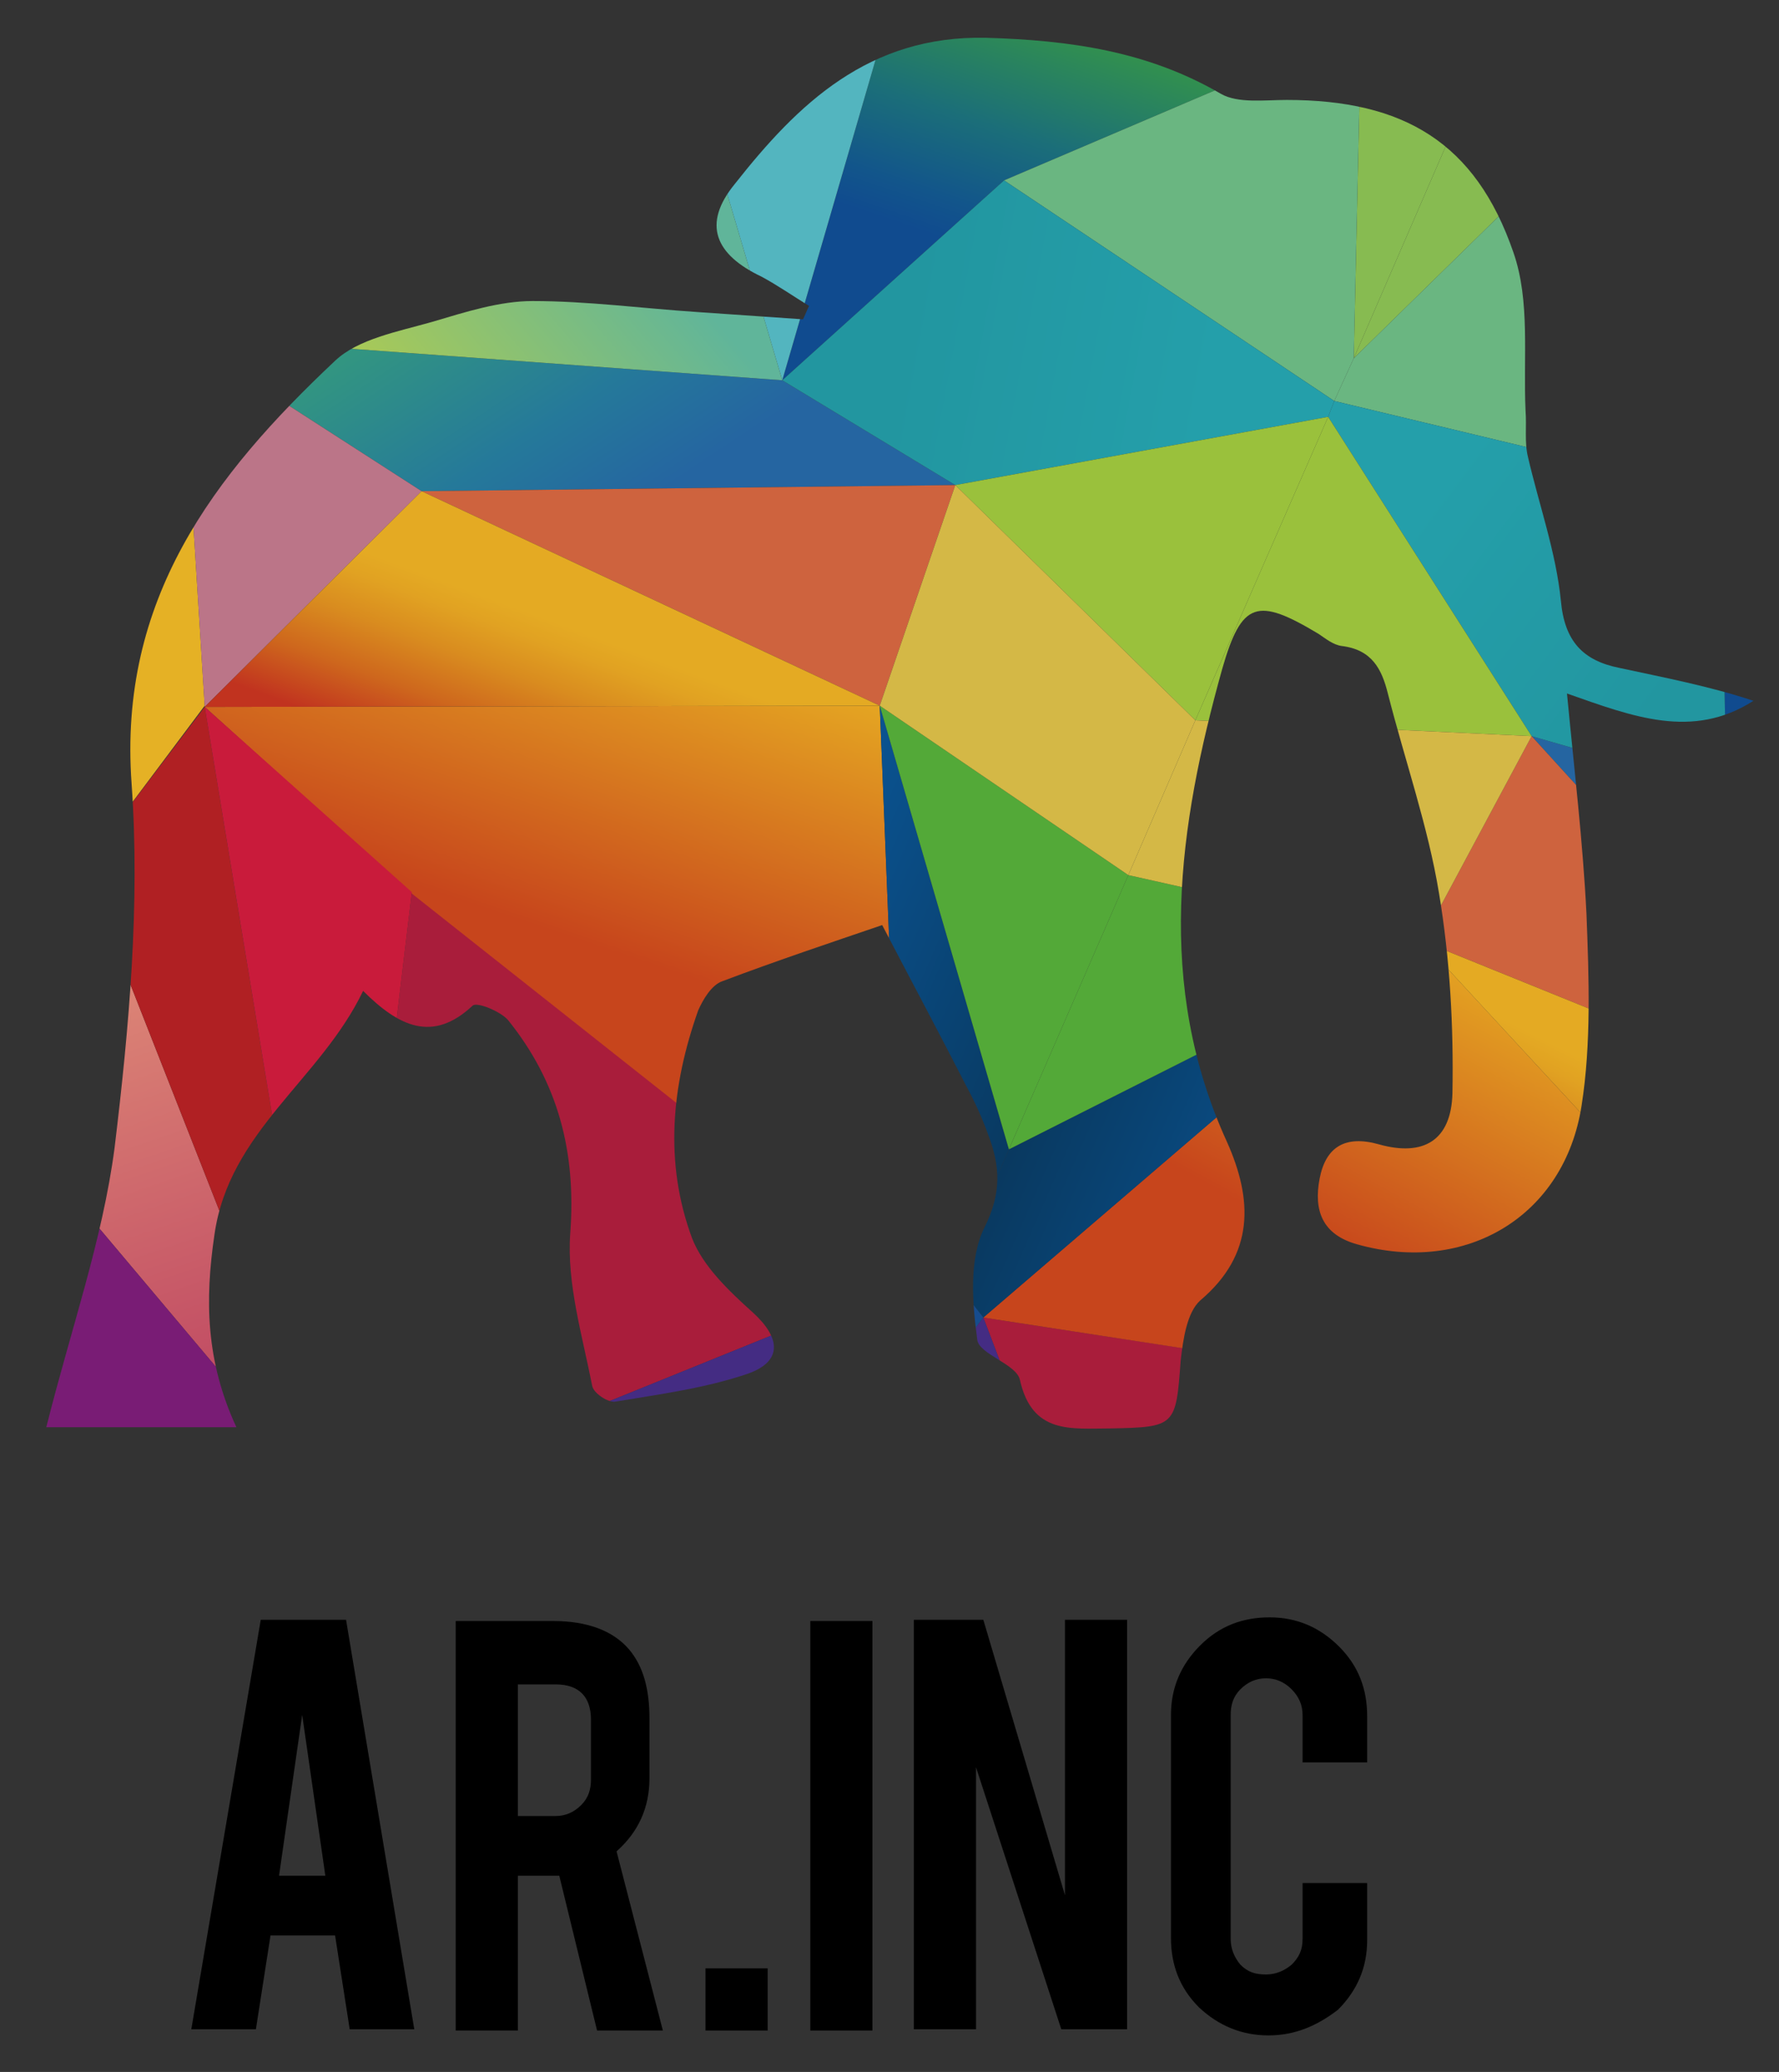 <?xml version="1.0" encoding="utf-8"?>
<!-- Generator: Adobe Illustrator 23.0.3, SVG Export Plug-In . SVG Version: 6.00 Build 0)  -->
<svg version="1.1" id="レイヤー_1" xmlns="http://www.w3.org/2000/svg" xmlns:xlink="http://www.w3.org/1999/xlink" x="0px"
	 y="0px" viewBox="0 0 146 170" style="enable-background:new 0 0 146 170;" xml:space="preserve">
<rect x="0" y="0" width="146" height="170" fill="#333333" stroke="none"/>
<style type="text/css">
	.st0{clip-path:url(#SVGID_2_);}
	.st1{fill:none;}
	.st2{fill:#A91D3B;}
	.st3{fill:url(#SVGID_3_);}
	.st4{fill:url(#SVGID_4_);}
	.st5{fill:#CE633E;}
	.st6{fill:#A11570;}
	.st7{fill:#D56550;}
	.st8{fill:#352576;}
	.st9{fill:#D2AD37;}
	.st10{fill:#964D91;}
	.st11{fill:#D6D77F;}
	.st12{fill:url(#SVGID_5_);}
	.st13{fill:#D5AE36;}
	.st14{fill:#D08E1A;}
	.st15{fill:#DEB64A;}
	.st16{fill:url(#SVGID_6_);}
	.st17{fill:#3181AD;}
	.st18{fill:#C91E1D;}
	.st19{fill:#53B5BF;}
	.st20{fill:url(#SVGID_7_);}
	.st21{fill:url(#SVGID_8_);}
	.st22{fill:#C9B82A;}
	.st23{fill:url(#SVGID_9_);}
	.st24{fill:url(#SVGID_10_);}
	.st25{fill:url(#SVGID_11_);}
	.st26{fill:url(#SVGID_12_);}
	.st27{fill:#D9D89C;}
	.st28{fill:url(#SVGID_13_);}
	.st29{fill:#50ABA5;}
	.st30{fill:#9D1767;}
	.st31{fill:#1D2B5B;}
	.st32{fill:#731E75;}
	.st33{fill:#614590;}
	.st34{fill:#8B4A91;}
	.st35{fill:#A88BB6;}
	.st36{fill:url(#SVGID_14_);}
	.st37{fill:#791C75;}
	.st38{fill:url(#SVGID_15_);}
	.st39{fill:url(#SVGID_16_);}
	.st40{fill:url(#SVGID_17_);}
	.st41{fill:#D25516;}
	.st42{fill:#209BAF;}
	.st43{fill:#53A938;}
	.st44{fill:url(#SVGID_18_);}
	.st45{fill:#A39221;}
	.st46{fill:url(#SVGID_19_);}
	.st47{fill:#CFA452;}
	.st48{fill:#2C4290;}
	.st49{fill:url(#SVGID_20_);}
	.st50{fill:url(#SVGID_21_);}
	.st51{fill:#6861A1;}
	.st52{fill:#1C9272;}
	.st53{fill:#1E9C87;}
	.st54{fill:#66227F;}
	.st55{fill:#2A818F;}
	.st56{fill:#197D9F;}
	.st57{fill:url(#SVGID_22_);}
	.st58{fill:url(#SVGID_23_);}
	.st59{fill:#6AB681;}
	.st60{fill:url(#SVGID_24_);}
	.st61{fill:url(#SVGID_25_);}
	.st62{fill:#9AC13C;}
	.st63{fill:#4AA738;}
	.st64{fill:#D4B846;}
	.st65{fill:#3BAFC0;}
	.st66{fill:url(#SVGID_26_);}
	.st67{fill:#BB5D37;}
	.st68{fill:#B02023;}
	.st69{fill:#C91B3B;}
	.st70{fill:#BB7588;}
	.st71{fill:url(#SVGID_27_);}
	.st72{fill:url(#SVGID_28_);}
	.st73{fill:url(#SVGID_29_);}
	.st74{fill:url(#SVGID_30_);}
	.st75{fill:url(#SVGID_31_);}
	.st76{fill:url(#SVGID_32_);}
	.st77{fill:url(#SVGID_33_);}
	.st78{fill:url(#SVGID_34_);}
	.st79{fill:url(#SVGID_35_);}
	.st80{fill:url(#SVGID_36_);}
	.st81{fill:url(#SVGID_37_);}
	.st82{fill:url(#SVGID_38_);}
	.st83{fill:url(#SVGID_39_);}
	.st84{fill:url(#SVGID_40_);}
	.st85{fill:url(#SVGID_41_);}
	.st86{fill:url(#SVGID_42_);}
	.st87{fill:url(#SVGID_43_);}
	.st88{fill:url(#SVGID_44_);}
	.st89{fill:url(#SVGID_45_);}
	.st90{fill:url(#SVGID_46_);}
	.st91{fill:url(#SVGID_47_);}
	.st92{fill:url(#SVGID_48_);}
	.st93{fill:url(#SVGID_49_);}
	.st94{fill:url(#SVGID_50_);}
	.st95{fill:url(#SVGID_51_);}
	.st96{fill:url(#SVGID_52_);}
	.st97{fill:url(#SVGID_53_);}
	.st98{fill:url(#SVGID_54_);}
	.st99{fill:url(#SVGID_55_);}
	.st100{fill:url(#SVGID_56_);}
	.st101{fill:url(#SVGID_57_);}
	.st102{fill:url(#SVGID_58_);}
	.st103{fill:url(#SVGID_59_);}
	.st104{fill:url(#SVGID_60_);}
	.st105{fill:url(#SVGID_61_);}
	.st106{fill:url(#SVGID_62_);}
	.st107{fill:url(#SVGID_63_);}
	.st108{fill:url(#SVGID_64_);}
	.st109{fill:url(#SVGID_65_);}
	.st110{fill:url(#SVGID_66_);}
	.st111{fill:url(#SVGID_67_);}
	.st112{fill:url(#SVGID_68_);}
	.st113{fill:url(#SVGID_69_);}
	.st114{fill:url(#SVGID_70_);}
	.st115{fill:url(#SVGID_71_);}
	.st116{fill:url(#SVGID_72_);}
	.st117{fill:url(#SVGID_73_);}
	.st118{fill:url(#SVGID_74_);}
	.st119{fill:url(#SVGID_75_);}
	.st120{fill:url(#SVGID_76_);}
	.st121{fill:url(#SVGID_77_);}
</style>
<g>
	<g>
		<g>
			<path d="M22.2,158.8l-1.2,7.7h-5.3l5.7-33.6h7l5.6,33.6h-5.3l-1.2-7.7H22.2z M24.8,140.7l-1.9,13.2h3.8L24.8,140.7z"/>
			<path d="M45.4,133c2.8,0,4.9,0.8,6.2,2.3c1.2,1.4,1.7,3.3,1.7,5.7v4.9c0,2.4-0.9,4.4-2.7,6l3.8,14.7H49l-3.1-12.7
				c-0.1,0-0.3,0-0.5,0h-2.9v12.7h-5.1V133H45.4z M48.5,141.1c0-1.9-1-2.9-2.9-2.9h-3.1V149h3.1c0.8,0,1.5-0.3,2.1-0.9
				c0.6-0.6,0.8-1.3,0.8-2.1C48.5,146,48.5,141.1,48.5,141.1z"/>
			<path d="M57.9,161.5H63v5.1h-5.1V161.5z"/>
			<path d="M71.6,166.6h-5.1V133h5.1V166.6z"/>
			<path d="M80.7,132.9l6.7,22.6v-22.6h5.1v33.6h-5.4l-7-21.5v21.5H75v-33.6H80.7z"/>
			<path d="M104.1,167c-2.2,0-4.1-0.8-5.7-2.3c-1.6-1.6-2.3-3.5-2.3-5.7v-18.3c0-2.2,0.8-4.1,2.4-5.7c1.6-1.6,3.5-2.3,5.7-2.3
				s4.1,0.8,5.7,2.4c1.6,1.6,2.3,3.5,2.3,5.7v3.8h-5.3v-3.9c0-0.8-0.3-1.5-0.9-2.1s-1.3-0.9-2.1-0.9c-0.8,0-1.5,0.3-2.1,0.9
				c-0.6,0.6-0.8,1.3-0.8,2.1v18.4c0,0.8,0.3,1.5,0.8,2.1c0.6,0.6,1.2,0.8,2.1,0.8c0.8,0,1.5-0.3,2.1-0.8c0.6-0.6,0.9-1.2,0.9-2.1
				v-4.6h5.3v4.7c0,2.2-0.8,4.1-2.4,5.7C108.1,166.2,106.3,167,104.1,167z"/>
		</g>
	</g>
	<g>
		<g>
			<g>
				<defs>
					<path id="SVGID_1_" d="M29.8,81.3c-3.5,7.3-11,11.5-12.2,20c-0.8,5.4-0.7,10.4,1.8,15.8c-5.5,0-10.5,0-15.6,0
						c2-8,4.6-15.3,5.6-22.9c1.2-9.9,2.1-20,1.4-29.9C9.7,49.2,17.5,39,27.5,29.6c1.9-1.8,5.2-2.4,8-3.2c2.7-0.8,5.5-1.7,8.2-1.7
						c4.5,0,9,0.6,13.5,0.9c2.9,0.2,5.8,0.4,8.7,0.6c0.2-0.4,0.3-0.7,0.5-1.1c-1.3-0.8-2.6-1.7-3.9-2.4c-3.8-1.8-4.9-4.3-2.2-7.6
						c5.2-6.6,11-12.2,20.6-12c6.9,0.2,13.3,1.1,19.3,4.6c1.4,0.8,3.6,0.5,5.4,0.5c9.6,0,15.5,3.5,18.6,12.5c1.4,4,0.8,8.6,1,13
						c0.1,1.3-0.1,2.6,0.2,3.8c0.9,3.9,2.3,7.8,2.7,11.8c0.3,3.3,1.8,4.9,4.8,5.5c3.7,0.8,7.4,1.5,11,2.7c-5,3.2-9.9,1.3-15.3-0.6
						c0.6,6.3,1.3,12.1,1.6,18.1c0.2,5.2,0.4,10.6-0.4,15.7c-1.4,9.1-9.5,13.9-18.4,11.4c-2.9-0.8-3.6-2.8-3.1-5.4s2.1-3.6,4.9-2.8
						c3.6,1,5.9-0.3,6-4.2c0.1-5.5-0.2-11-1.1-16.4c-0.9-5.5-2.8-10.9-4.2-16.4c-0.5-2-1.3-3.6-3.8-3.9c-0.7-0.1-1.3-0.6-1.9-1
						c-5-3-6.3-2.7-7.9,2.9c-3.6,12.9-5.5,25.9,0.4,38.8c2.1,4.7,2.3,9.2-2.2,13c-1.1,1-1.4,3.2-1.6,4.9c-0.4,5.4-0.4,5.5-5.8,5.6
						c-3.2,0-6.4,0.5-7.4-4c-0.3-1.3-3.4-2.1-3.5-3.3c-0.4-3-0.7-6.6,0.6-9.2c1.4-2.8,1.3-5,0.3-7.6c-0.5-1.4-1.1-2.7-1.8-4
						c-2.2-4.3-4.5-8.6-6.9-13.2c-4.1,1.4-8.6,2.9-13.1,4.6c-0.9,0.3-1.6,1.5-2,2.4c-2.2,6.2-2.8,12.5-0.5,18.7c0.9,2.3,3,4.3,5,6.1
						c2.3,2.1,2.4,4-0.4,5c-3.5,1.2-7.3,1.7-10.9,2.3c-0.6,0.1-1.8-0.7-1.9-1.3c-0.8-4.1-2.1-8.4-1.8-12.5c0.5-6.7-1-12.4-5.1-17.5
						c-0.6-0.7-2.5-1.5-2.9-1.2C35.5,85.6,32.7,84.2,29.8,81.3z"/>
				</defs>
				<clipPath id="SVGID_2_">
					<use xlink:href="#SVGID_1_"  style="overflow:visible;"/>
				</clipPath>
				<g class="st0">
					<g>
						<polygon class="st1" points="-251.6,-19.3 -251.6,-19.3 -251.4,-19.7 						"/>
						<polygon class="st2" points="-241.9,-32.5 -224.1,14.3 -191,-24.7 						"/>
						
							<linearGradient id="SVGID_3_" gradientUnits="userSpaceOnUse" x1="296.011" y1="188.636" x2="323.849" y2="170.592" gradientTransform="matrix(0.917 0.4 -0.4 0.917 -375.786 -350.732)">
							<stop  offset="0" style="stop-color:#2565A1"/>
							<stop  offset="0.295" style="stop-color:#25799A"/>
							<stop  offset="0.951" style="stop-color:#3AA672"/>
							<stop  offset="1" style="stop-color:#3CA96D"/>
						</linearGradient>
						<polygon class="st3" points="-144.7,-41.9 -180.9,-75.6 -196.8,-80.2 -167.4,-47.8 						"/>
						
							<linearGradient id="SVGID_4_" gradientUnits="userSpaceOnUse" x1="286.046" y1="222.662" x2="288.297" y2="196.941" gradientTransform="matrix(0.917 0.4 -0.4 0.917 -375.786 -350.732)">
							<stop  offset="0" style="stop-color:#C7451C"/>
							<stop  offset="1" style="stop-color:#E4A422"/>
						</linearGradient>
						<polygon class="st4" points="-168.3,-22.7 -205.9,-63.4 -241.9,-32.5 -190.6,-24.6 						"/>
						<polygon class="st5" points="-196.8,-80.2 -205.9,-63.4 -167.4,-47.8 						"/>
						<path class="st6" d="M-68-40.3l11.1,14.8l0.5-1.1l1.4-34.1C-55.1-60.7-67.9-40.7-68-40.3z"/>
						<polygon class="st7" points="-87,-5.4 -57.4,-24.3 -56.9,-25.5 -68,-40.3 						"/>
						<polygon class="st8" points="-56.4,-26.6 -44.9,-52.9 -55.1,-60.7 						"/>
						<polygon class="st9" points="-111.8,-32.8 -87,-5.4 -68,-40.3 						"/>
						<polygon class="st10" points="-44.9,-52.9 -35.6,-74.4 -40.2,-76.3 -55.1,-60.7 						"/>
						<polygon class="st11" points="-136.2,36.4 -111.2,31.4 -120.4,3.3 						"/>
						
							<linearGradient id="SVGID_5_" gradientUnits="userSpaceOnUse" x1="385.673" y1="194.185" x2="376.214" y2="221.815" gradientTransform="matrix(0.917 0.4 -0.4 0.917 -375.786 -350.732)">
							<stop  offset="0" style="stop-color:#D9CE86"/>
							<stop  offset="1" style="stop-color:#D4B341"/>
						</linearGradient>
						<polygon class="st12" points="-120.4,3.3 -87,-5.4 -111.8,-32.8 						"/>
						<polygon class="st13" points="-111.2,31.4 -87,-5.4 -120.4,3.3 						"/>
						<polygon class="st14" points="-154.2,20.2 -136.2,36.4 -120.4,3.3 						"/>
						<polygon class="st15" points="-126.6,-53.1 -144.7,-41.9 -111.8,-32.8 -85.7,-56.2 						"/>
						
							<linearGradient id="SVGID_6_" gradientUnits="userSpaceOnUse" x1="274.851" y1="134.892" x2="272.986" y2="157.266" gradientTransform="matrix(0.917 0.4 -0.4 0.917 -375.786 -350.732)">
							<stop  offset="0" style="stop-color:#3B9C3A"/>
							<stop  offset="0.121" style="stop-color:#33924C"/>
							<stop  offset="0.555" style="stop-color:#1B6E79"/>
							<stop  offset="0.857" style="stop-color:#12558B"/>
							<stop  offset="1" style="stop-color:#104B8F"/>
						</linearGradient>
						<polygon class="st16" points="-192.2,-130.1 -181.4,-100.1 -180.9,-75.6 -158.9,-112.5 						"/>
						<polygon class="st17" points="-104.5,-78.9 -122.1,-63.2 -93.9,-66.2 						"/>
						<path class="st18" d="M-166.6-32L-166.6-32L-166.6-32z"/>
						<polygon class="st19" points="-158.9,-112.5 -180.9,-75.6 -145.6,-93.2 						"/>
						
							<linearGradient id="SVGID_7_" gradientUnits="userSpaceOnUse" x1="412.943" y1="201.626" x2="414.662" y2="194.866" gradientTransform="matrix(0.917 0.4 -0.4 0.917 -375.786 -350.732)">
							<stop  offset="0" style="stop-color:#B71F22"/>
							<stop  offset="0.367" style="stop-color:#B02023"/>
							<stop  offset="0.905" style="stop-color:#9C2124"/>
							<stop  offset="1" style="stop-color:#982124"/>
						</linearGradient>
						<polygon class="st20" points="-70.8,6.4 -62.7,-12.2 -87,-5.4 						"/>
						
							<linearGradient id="SVGID_8_" gradientUnits="userSpaceOnUse" x1="420.957" y1="180.495" x2="410.989" y2="194.243" gradientTransform="matrix(0.917 0.4 -0.4 0.917 -375.786 -350.732)">
							<stop  offset="0" style="stop-color:#D4634E"/>
							<stop  offset="1" style="stop-color:#CC846F"/>
						</linearGradient>
						<polygon class="st21" points="-62.7,-12.2 -57.4,-24.3 -87,-5.4 						"/>
						<polygon class="st22" points="-130.5,67.4 -111.2,31.4 -136.2,36.4 						"/>
						
							<linearGradient id="SVGID_9_" gradientUnits="userSpaceOnUse" x1="295.728" y1="271.572" x2="321.504" y2="243.218" gradientTransform="matrix(0.917 0.4 -0.4 0.917 -375.786 -350.732)">
							<stop  offset="0" style="stop-color:#BD4360"/>
							<stop  offset="1" style="stop-color:#DC8576"/>
						</linearGradient>
						<polygon class="st23" points="-189.3,12.6 -171.1,-6.5 -224.1,14.3 						"/>
						
							<linearGradient id="SVGID_10_" gradientUnits="userSpaceOnUse" x1="338.105" y1="172.64" x2="372.734" y2="154.499" gradientTransform="matrix(0.917 0.4 -0.4 0.917 -375.786 -350.732)">
							<stop  offset="0" style="stop-color:#BDD048"/>
							<stop  offset="1" style="stop-color:#67B692"/>
						</linearGradient>
						<polygon class="st24" points="-85.7,-56.2 -122.1,-63.2 -138.7,-59.6 -126.6,-53.1 						"/>
						
							<linearGradient id="SVGID_11_" gradientUnits="userSpaceOnUse" x1="389.222" y1="175.779" x2="376.848" y2="160.656" gradientTransform="matrix(0.917 0.4 -0.4 0.917 -375.786 -350.732)">
							<stop  offset="4.878050e-03" style="stop-color:#E4AA22"/>
							<stop  offset="1" style="stop-color:#C86218"/>
						</linearGradient>
						<polygon class="st25" points="-111.8,-32.8 -68,-40.3 -85.7,-56.2 						"/>
						
							<linearGradient id="SVGID_12_" gradientUnits="userSpaceOnUse" x1="307.595" y1="165.931" x2="320.483" y2="192.739" gradientTransform="matrix(0.917 0.4 -0.4 0.917 -375.786 -350.732)">
							<stop  offset="0" style="stop-color:#60B59A"/>
							<stop  offset="1" style="stop-color:#BACE47"/>
						</linearGradient>
						<polygon class="st26" points="-138.7,-59.6 -145.6,-93.2 -180.9,-75.6 -144.7,-41.9 						"/>
						<polygon class="st27" points="-126.6,-53.1 -138.7,-59.6 -144.7,-41.9 						"/>
						
							<linearGradient id="SVGID_13_" gradientUnits="userSpaceOnUse" x1="405.843" y1="140.613" x2="394.621" y2="158.309" gradientTransform="matrix(0.917 0.4 -0.4 0.917 -375.786 -350.732)">
							<stop  offset="0" style="stop-color:#A64661"/>
							<stop  offset="1" style="stop-color:#CC665A"/>
						</linearGradient>
						<path class="st28" d="M-68-40.3c0.1-0.4,12.9-20.4,12.9-20.4l-30.6,4.5L-68-40.3z"/>
						<polygon class="st29" points="-93.9,-66.2 -122.1,-63.2 -85.7,-56.2 						"/>
						<polygon class="st30" points="-55.1,-60.7 -93.9,-66.2 -85.7,-56.2 						"/>
						<polygon class="st31" points="-251.6,-19.3 -264.2,9.6 -242.7,18.9 -224.1,14.3 						"/>
						<polygon class="st32" points="-224.3,26.9 -220.4,28.6 -224.1,14.3 						"/>
						<polygon class="st33" points="-235.2,22.2 -224.3,26.9 -224.1,14.3 						"/>
						<polygon class="st34" points="-220.4,28.6 -196.8,38.9 -224.1,14.3 						"/>
						<polygon class="st35" points="-40.2,-76.3 -70,-89.3 -55.1,-60.7 						"/>
						
							<linearGradient id="SVGID_14_" gradientUnits="userSpaceOnUse" x1="246.293" y1="216.895" x2="270.54" y2="216.895" gradientTransform="matrix(0.917 0.4 -0.4 0.917 -375.786 -350.732)">
							<stop  offset="0" style="stop-color:#093960"/>
							<stop  offset="1" style="stop-color:#0A5391"/>
						</linearGradient>
						<polygon class="st36" points="-205.9,-63.4 -239.8,-46.3 -244.4,-35.7 -241.9,-32.5 						"/>
						<polygon class="st37" points="-224.1,14.3 -196.8,38.9 -193.4,40.4 -189.3,12.6 						"/>
						
							<linearGradient id="SVGID_15_" gradientUnits="userSpaceOnUse" x1="246.863" y1="243.119" x2="248.505" y2="237.512" gradientTransform="matrix(0.917 0.4 -0.4 0.917 -375.786 -350.732)">
							<stop  offset="0" style="stop-color:#144D8D"/>
							<stop  offset="1" style="stop-color:#164C8E"/>
						</linearGradient>
						<polygon class="st38" points="-244.4,-35.7 -251.4,-19.7 -241.9,-32.5 						"/>
						
							<linearGradient id="SVGID_16_" gradientUnits="userSpaceOnUse" x1="251.628" y1="250.253" x2="281.271" y2="261.337" gradientTransform="matrix(0.917 0.4 -0.4 0.917 -375.786 -350.732)">
							<stop  offset="0" style="stop-color:#442C83"/>
							<stop  offset="1" style="stop-color:#442C83"/>
						</linearGradient>
						<polygon class="st39" points="-241.9,-32.5 -251.4,-19.7 -251.6,-19.3 -224.1,14.3 						"/>
						
							<linearGradient id="SVGID_17_" gradientUnits="userSpaceOnUse" x1="399.126" y1="260.37" x2="408.164" y2="290.59" gradientTransform="matrix(0.917 0.4 -0.4 0.917 -375.786 -350.732)">
							<stop  offset="0" style="stop-color:#48B1AD"/>
							<stop  offset="0.248" style="stop-color:#80C2BF"/>
							<stop  offset="0.801" style="stop-color:#E1F0EF"/>
							<stop  offset="1" style="stop-color:#FFFFFF"/>
						</linearGradient>
						<polygon class="st40" points="-130.5,67.4 -130.7,67.7 -103.5,79.6 -111.2,31.4 						"/>
						<polygon class="st41" points="-189.3,12.6 -193.4,40.4 -191.8,41.1 -171.1,-6.5 						"/>
						<polygon class="st42" points="-103.5,79.6 -102.8,79.9 -83.4,35.3 -111.2,31.4 						"/>
						<polygon class="st43" points="-230,-68.8 -239.8,-46.3 -205.9,-63.4 						"/>
						
							<linearGradient id="SVGID_18_" gradientUnits="userSpaceOnUse" x1="408.383" y1="244.498" x2="412.83" y2="200.656" gradientTransform="matrix(0.917 0.4 -0.4 0.917 -375.786 -350.732)">
							<stop  offset="0" style="stop-color:#90488F"/>
							<stop  offset="9.973237e-02" style="stop-color:#92478C"/>
							<stop  offset="0.246" style="stop-color:#984582"/>
							<stop  offset="0.421" style="stop-color:#A24072"/>
							<stop  offset="0.618" style="stop-color:#AD395B"/>
							<stop  offset="0.831" style="stop-color:#BB2D3E"/>
							<stop  offset="1" style="stop-color:#C71D26"/>
						</linearGradient>
						<polygon class="st44" points="-87,-5.4 -111.2,31.4 -83.4,35.3 -70.8,6.4 						"/>
						<polygon class="st45" points="-136.2,36.4 -152.2,40.5 -131.1,67.6 -130.7,67.7 -130.5,67.4 						"/>
						
							<linearGradient id="SVGID_19_" gradientUnits="userSpaceOnUse" x1="342.491" y1="275.821" x2="331.836" y2="257.605" gradientTransform="matrix(0.917 0.4 -0.4 0.917 -375.786 -350.732)">
							<stop  offset="0" style="stop-color:#D18E1A"/>
							<stop  offset="1" style="stop-color:#CB7217"/>
						</linearGradient>
						<polygon class="st46" points="-154.2,20.2 -171.1,-6.5 -191.8,41.1 -175.5,48.2 -152.2,40.5 						"/>
						<polygon class="st47" points="-175.5,48.2 -131.1,67.6 -152.2,40.5 						"/>
						<polygon class="st48" points="-242.7,18.9 -235.2,22.2 -224.1,14.3 						"/>
						
							<linearGradient id="SVGID_20_" gradientUnits="userSpaceOnUse" x1="325.539" y1="164.851" x2="324.164" y2="123.606" gradientTransform="matrix(0.917 0.4 -0.4 0.917 -375.786 -350.732)">
							<stop  offset="0" style="stop-color:#52A892"/>
							<stop  offset="1" style="stop-color:#B7CF96"/>
						</linearGradient>
						<polygon class="st49" points="-138.7,-59.6 -115.7,-109.3 -117,-109.8 -145.6,-93.2 						"/>
						
							<linearGradient id="SVGID_21_" gradientUnits="userSpaceOnUse" x1="345.291" y1="149.709" x2="344.26" y2="113.62" gradientTransform="matrix(0.917 0.4 -0.4 0.917 -375.786 -350.732)">
							<stop  offset="0" style="stop-color:#0C3876"/>
							<stop  offset="1" style="stop-color:#2786B9"/>
						</linearGradient>
						<polygon class="st50" points="-122.1,-63.2 -104.5,-78.9 -97.9,-101.5 -102.2,-103.4 -138.7,-59.6 						"/>
						<polygon class="st51" points="-102.2,-103.4 -115.7,-109.3 -138.7,-59.6 						"/>
						<polygon class="st52" points="-128.8,-115 -142.8,-121.1 -145.6,-93.2 						"/>
						<polygon class="st53" points="-117,-109.8 -128.8,-115 -145.6,-93.2 						"/>
						<polygon class="st54" points="-55.1,-60.7 -70,-89.3 -82.4,-94.8 -93.9,-66.2 						"/>
						<polygon class="st55" points="-82.4,-94.8 -95.1,-100.3 -93.9,-66.2 						"/>
						<polygon class="st56" points="-93.9,-66.2 -95.1,-100.3 -97.9,-101.5 -104.5,-78.9 						"/>
						
							<linearGradient id="SVGID_22_" gradientUnits="userSpaceOnUse" x1="277.844" y1="120.371" x2="286.034" y2="132.453" gradientTransform="matrix(0.917 0.4 -0.4 0.917 -375.786 -350.732)">
							<stop  offset="0" style="stop-color:#A3BB5C"/>
							<stop  offset="1" style="stop-color:#4BAB62"/>
						</linearGradient>
						<polygon class="st57" points="-158.9,-112.5 -144.9,-122 -151.7,-124.9 -192.2,-130.1 						"/>
						
							<linearGradient id="SVGID_23_" gradientUnits="userSpaceOnUse" x1="245.789" y1="144.632" x2="252.227" y2="132.106" gradientTransform="matrix(0.917 0.4 -0.4 0.917 -375.786 -350.732)">
							<stop  offset="0" style="stop-color:#87BB51"/>
							<stop  offset="1" style="stop-color:#87BB51"/>
						</linearGradient>
						<polygon class="st58" points="-203.3,-130.1 -211.5,-111.2 -192.2,-130.1 						"/>
						<polygon class="st59" points="-192.2,-130.1 -211.5,-111.2 -213,-107.7 -181.4,-100.1 						"/>
						
							<linearGradient id="SVGID_24_" gradientUnits="userSpaceOnUse" x1="281.564" y1="165.777" x2="256.564" y2="159.943" gradientTransform="matrix(0.917 0.4 -0.4 0.917 -375.786 -350.732)">
							<stop  offset="0" style="stop-color:#2296A0"/>
							<stop  offset="1" style="stop-color:#249FAA"/>
						</linearGradient>
						<polygon class="st60" points="-180.9,-75.6 -181.4,-100.1 -213,-107.7 -213.6,-106.4 -196.8,-80.2 						"/>
						
							<linearGradient id="SVGID_25_" gradientUnits="userSpaceOnUse" x1="301.088" y1="127.053" x2="308.993" y2="140.801" gradientTransform="matrix(0.917 0.4 -0.4 0.917 -375.786 -350.732)">
							<stop  offset="4.878050e-03" style="stop-color:#89B179"/>
							<stop  offset="1" style="stop-color:#239A4F"/>
						</linearGradient>
						<polygon class="st61" points="-145.6,-93.2 -142.8,-121.1 -144.9,-122 -158.9,-112.5 						"/>
						<polygon class="st62" points="-213.6,-106.4 -224.5,-81.5 -196.8,-80.2 						"/>
						<polygon class="st63" points="-190.1,-141.7 -196.9,-144.7 -203.3,-130.1 -192.2,-130.1 						"/>
						<polygon class="st64" points="-196.8,-80.2 -224.5,-81.5 -230,-68.8 -205.9,-63.4 						"/>
						<polygon class="st65" points="-151.7,-124.9 -190.1,-141.7 -192.2,-130.1 						"/>
						
							<linearGradient id="SVGID_26_" gradientUnits="userSpaceOnUse" x1="335.597" y1="218.377" x2="367.186" y2="218.87" gradientTransform="matrix(0.917 0.4 -0.4 0.917 -375.786 -350.732)">
							<stop  offset="0" style="stop-color:#E5B125"/>
							<stop  offset="0.2" style="stop-color:#E5AC23"/>
							<stop  offset="0.639" style="stop-color:#D3721B"/>
							<stop  offset="0.956" style="stop-color:#C8491C"/>
						</linearGradient>
						<polygon class="st66" points="-120.4,3.3 -111.8,-32.8 -144.7,-42 -168.2,-22.7 -171.1,-6.5 -154.2,20.2 						"/>
						<polygon class="st67" points="-154.2,20.2 -152.2,40.5 -136.2,36.4 						"/>
						<polygon class="st68" points="-224.1,14.3 -171.1,-6.5 -168.3,-22.7 						"/>
						<polygon class="st69" points="-168.3,-22.7 -191,-24.7 -224.1,14.3 						"/>
						<polygon class="st70" points="-168.3,-22.7 -144.7,-41.9 -167.4,-47.8 						"/>
						
							<linearGradient id="SVGID_27_" gradientUnits="userSpaceOnUse" x1="295.529" y1="213.253" x2="296.321" y2="199.409" gradientTransform="matrix(0.917 0.4 -0.4 0.917 -375.786 -350.732)">
							<stop  offset="0" style="stop-color:#C1331F"/>
							<stop  offset="0.329" style="stop-color:#CE671D"/>
							<stop  offset="0.631" style="stop-color:#D98C1F"/>
							<stop  offset="0.865" style="stop-color:#E1A222"/>
							<stop  offset="1" style="stop-color:#E4AA23"/>
						</linearGradient>
						<polygon class="st71" points="-167.4,-47.8 -205.9,-63.4 -168.3,-22.7 						"/>
					</g>
					<g>
						<polygon class="st1" points="71,121.3 71,121.3 71.2,120.9 						"/>
						<polygon class="st2" points="80.7,108.1 98.5,154.9 131.6,115.9 						"/>
						
							<linearGradient id="SVGID_28_" gradientUnits="userSpaceOnUse" x1="647.916" y1="188.644" x2="675.755" y2="170.6" gradientTransform="matrix(0.917 0.4 -0.4 0.917 -375.786 -350.732)">
							<stop  offset="0" style="stop-color:#2565A1"/>
							<stop  offset="0.295" style="stop-color:#25799A"/>
							<stop  offset="0.951" style="stop-color:#3AA672"/>
							<stop  offset="1" style="stop-color:#3CA96D"/>
						</linearGradient>
						<polygon class="st72" points="177.9,98.7 141.7,65 125.7,60.4 155.2,92.8 						"/>
						
							<linearGradient id="SVGID_29_" gradientUnits="userSpaceOnUse" x1="637.966" y1="222.664" x2="640.216" y2="196.942" gradientTransform="matrix(0.917 0.4 -0.4 0.917 -375.786 -350.732)">
							<stop  offset="0" style="stop-color:#C7451C"/>
							<stop  offset="1" style="stop-color:#E4A422"/>
						</linearGradient>
						<polygon class="st73" points="154.3,117.9 116.7,77.2 80.7,108.1 132,116 						"/>
						<polygon class="st5" points="125.7,60.4 116.7,77.2 155.2,92.8 						"/>
						<path class="st6" d="M254.6,100.3l11.1,14.8l0.5-1.1l1.4-34.1C267.5,79.9,254.7,99.9,254.6,100.3z"/>
						<polygon class="st7" points="235.6,135.2 265.2,116.3 265.7,115.1 254.6,100.3 						"/>
						<polygon class="st8" points="266.2,114 277.6,87.7 267.5,79.9 						"/>
						<polygon class="st9" points="210.8,107.8 235.6,135.2 254.6,100.3 						"/>
						<polygon class="st10" points="277.6,87.7 287,66.2 282.4,64.3 267.5,79.9 						"/>
						<polygon class="st11" points="186.4,177 211.3,172 202.2,143.9 						"/>
						
							<linearGradient id="SVGID_30_" gradientUnits="userSpaceOnUse" x1="737.593" y1="194.192" x2="728.133" y2="221.821" gradientTransform="matrix(0.917 0.4 -0.4 0.917 -375.786 -350.732)">
							<stop  offset="0" style="stop-color:#D9CE86"/>
							<stop  offset="1" style="stop-color:#D4B341"/>
						</linearGradient>
						<polygon class="st74" points="202.2,143.9 235.6,135.2 210.8,107.8 						"/>
						<polygon class="st13" points="211.3,172 235.6,135.2 202.2,143.9 						"/>
						<polygon class="st14" points="168.4,160.8 186.4,177 202.2,143.9 						"/>
						<polygon class="st15" points="196,87.5 177.9,98.7 210.8,107.8 236.9,84.4 						"/>
						
							<linearGradient id="SVGID_31_" gradientUnits="userSpaceOnUse" x1="626.77" y1="134.894" x2="624.905" y2="157.268" gradientTransform="matrix(0.917 0.4 -0.4 0.917 -375.786 -350.732)">
							<stop  offset="0" style="stop-color:#3B9C3A"/>
							<stop  offset="0.121" style="stop-color:#33924C"/>
							<stop  offset="0.555" style="stop-color:#1B6E79"/>
							<stop  offset="0.857" style="stop-color:#12558B"/>
							<stop  offset="1" style="stop-color:#104B8F"/>
						</linearGradient>
						<polygon class="st75" points="130.4,10.5 141.2,40.5 141.7,65 163.7,28.1 						"/>
						<polygon class="st17" points="218.1,61.7 200.4,77.4 228.7,74.4 						"/>
						<path class="st18" d="M156,108.6L156,108.6L156,108.6z"/>
						<polygon class="st19" points="163.7,28.1 141.7,65 177,47.4 						"/>
						
							<linearGradient id="SVGID_32_" gradientUnits="userSpaceOnUse" x1="764.863" y1="201.631" x2="766.582" y2="194.871" gradientTransform="matrix(0.917 0.4 -0.4 0.917 -375.786 -350.732)">
							<stop  offset="0" style="stop-color:#B71F22"/>
							<stop  offset="0.367" style="stop-color:#B02023"/>
							<stop  offset="0.905" style="stop-color:#9C2124"/>
							<stop  offset="1" style="stop-color:#982124"/>
						</linearGradient>
						<polygon class="st76" points="251.8,147 259.9,128.4 235.6,135.2 						"/>
						
							<linearGradient id="SVGID_33_" gradientUnits="userSpaceOnUse" x1="772.874" y1="180.507" x2="762.906" y2="194.255" gradientTransform="matrix(0.917 0.4 -0.4 0.917 -375.786 -350.732)">
							<stop  offset="0" style="stop-color:#D4634E"/>
							<stop  offset="1" style="stop-color:#CC846F"/>
						</linearGradient>
						<polygon class="st77" points="259.9,128.4 265.2,116.3 235.6,135.2 						"/>
						<polygon class="st22" points="192.1,208 211.3,172 186.4,177 						"/>
						
							<linearGradient id="SVGID_34_" gradientUnits="userSpaceOnUse" x1="647.643" y1="271.585" x2="673.419" y2="243.231" gradientTransform="matrix(0.917 0.4 -0.4 0.917 -375.786 -350.732)">
							<stop  offset="0" style="stop-color:#BD4360"/>
							<stop  offset="1" style="stop-color:#DC8576"/>
						</linearGradient>
						<polygon class="st78" points="133.3,153.2 151.5,134.1 98.5,154.9 						"/>
						
							<linearGradient id="SVGID_35_" gradientUnits="userSpaceOnUse" x1="690.012" y1="172.651" x2="724.641" y2="154.51" gradientTransform="matrix(0.917 0.4 -0.4 0.917 -375.786 -350.732)">
							<stop  offset="0" style="stop-color:#BDD048"/>
							<stop  offset="1" style="stop-color:#67B692"/>
						</linearGradient>
						<polygon class="st79" points="236.9,84.4 200.4,77.4 183.9,81 196,87.5 						"/>
						
							<linearGradient id="SVGID_36_" gradientUnits="userSpaceOnUse" x1="741.128" y1="175.774" x2="728.755" y2="160.651" gradientTransform="matrix(0.917 0.4 -0.4 0.917 -375.786 -350.732)">
							<stop  offset="4.878050e-03" style="stop-color:#E4AA22"/>
							<stop  offset="1" style="stop-color:#C86218"/>
						</linearGradient>
						<polygon class="st80" points="210.8,107.8 254.6,100.3 236.9,84.4 						"/>
						
							<linearGradient id="SVGID_37_" gradientUnits="userSpaceOnUse" x1="659.507" y1="165.926" x2="672.395" y2="192.733" gradientTransform="matrix(0.917 0.4 -0.4 0.917 -375.786 -350.732)">
							<stop  offset="0" style="stop-color:#60B59A"/>
							<stop  offset="1" style="stop-color:#BACE47"/>
						</linearGradient>
						<polygon class="st81" points="183.9,81 177,47.4 141.7,65 177.9,98.7 						"/>
						<polygon class="st27" points="196,87.5 183.9,81 177.9,98.7 						"/>
						
							<linearGradient id="SVGID_38_" gradientUnits="userSpaceOnUse" x1="757.761" y1="140.623" x2="746.539" y2="158.32" gradientTransform="matrix(0.917 0.4 -0.4 0.917 -375.786 -350.732)">
							<stop  offset="0" style="stop-color:#A64661"/>
							<stop  offset="1" style="stop-color:#CC665A"/>
						</linearGradient>
						<path class="st82" d="M254.6,100.3c0.1-0.4,12.9-20.4,12.9-20.4l-30.6,4.5L254.6,100.3z"/>
						<polygon class="st29" points="228.7,74.4 200.4,77.4 236.9,84.4 						"/>
						<polygon class="st30" points="267.5,79.9 228.7,74.4 236.9,84.4 						"/>
						<polygon class="st31" points="71,121.3 58.4,150.2 79.9,159.5 98.5,154.9 						"/>
						<polygon class="st32" points="98.3,167.5 102.2,169.2 98.5,154.9 						"/>
						<polygon class="st33" points="87.4,162.8 98.3,167.5 98.5,154.9 						"/>
						<polygon class="st34" points="102.2,169.2 125.8,179.5 98.5,154.9 						"/>
						<polygon class="st35" points="282.4,64.3 252.6,51.3 267.5,79.9 						"/>
						
							<linearGradient id="SVGID_39_" gradientUnits="userSpaceOnUse" x1="598.212" y1="216.904" x2="622.458" y2="216.904" gradientTransform="matrix(0.917 0.4 -0.4 0.917 -375.786 -350.732)">
							<stop  offset="0" style="stop-color:#093960"/>
							<stop  offset="1" style="stop-color:#0A5391"/>
						</linearGradient>
						<polygon class="st83" points="116.7,77.2 82.8,94.3 78.2,104.9 80.7,108.1 						"/>
						<polygon class="st37" points="98.5,154.9 125.8,179.5 129.2,181 133.3,153.2 						"/>
						
							<linearGradient id="SVGID_40_" gradientUnits="userSpaceOnUse" x1="598.783" y1="243.125" x2="600.424" y2="237.517" gradientTransform="matrix(0.917 0.4 -0.4 0.917 -375.786 -350.732)">
							<stop  offset="0" style="stop-color:#144D8D"/>
							<stop  offset="1" style="stop-color:#164C8E"/>
						</linearGradient>
						<polygon class="st84" points="78.2,104.9 71.2,120.9 80.7,108.1 						"/>
						
							<linearGradient id="SVGID_41_" gradientUnits="userSpaceOnUse" x1="603.528" y1="250.255" x2="633.171" y2="261.339" gradientTransform="matrix(0.917 0.4 -0.4 0.917 -375.786 -350.732)">
							<stop  offset="0" style="stop-color:#442C83"/>
							<stop  offset="1" style="stop-color:#442C83"/>
						</linearGradient>
						<polygon class="st85" points="80.7,108.1 71.2,120.9 71,121.3 98.5,154.9 						"/>
						
							<linearGradient id="SVGID_42_" gradientUnits="userSpaceOnUse" x1="750.993" y1="260.38" x2="760.031" y2="290.6" gradientTransform="matrix(0.917 0.4 -0.4 0.917 -375.786 -350.732)">
							<stop  offset="0" style="stop-color:#48B1AD"/>
							<stop  offset="0.248" style="stop-color:#80C2BF"/>
							<stop  offset="0.801" style="stop-color:#E1F0EF"/>
							<stop  offset="1" style="stop-color:#FFFFFF"/>
						</linearGradient>
						<polygon class="st86" points="192.1,208 191.8,208.3 219.1,220.2 211.3,172 						"/>
						<polygon class="st41" points="133.3,153.2 129.2,181 130.7,181.7 151.5,134.1 						"/>
						<polygon class="st42" points="219.1,220.2 219.8,220.5 239.2,175.9 211.3,172 						"/>
						<polygon class="st43" points="92.6,71.8 82.8,94.3 116.7,77.2 						"/>
						
							<linearGradient id="SVGID_43_" gradientUnits="userSpaceOnUse" x1="760.259" y1="244.495" x2="764.707" y2="200.654" gradientTransform="matrix(0.917 0.4 -0.4 0.917 -375.786 -350.732)">
							<stop  offset="0" style="stop-color:#90488F"/>
							<stop  offset="9.973237e-02" style="stop-color:#92478C"/>
							<stop  offset="0.246" style="stop-color:#984582"/>
							<stop  offset="0.421" style="stop-color:#A24072"/>
							<stop  offset="0.618" style="stop-color:#AD395B"/>
							<stop  offset="0.831" style="stop-color:#BB2D3E"/>
							<stop  offset="1" style="stop-color:#C71D26"/>
						</linearGradient>
						<polygon class="st87" points="235.6,135.2 211.3,172 239.2,175.9 251.8,147 						"/>
						<polygon class="st45" points="186.4,177 170.4,181.1 191.5,208.2 191.8,208.3 192.1,208 						"/>
						
							<linearGradient id="SVGID_44_" gradientUnits="userSpaceOnUse" x1="694.358" y1="275.841" x2="683.703" y2="257.625" gradientTransform="matrix(0.917 0.4 -0.4 0.917 -375.786 -350.732)">
							<stop  offset="0" style="stop-color:#D18E1A"/>
							<stop  offset="1" style="stop-color:#CB7217"/>
						</linearGradient>
						<polygon class="st88" points="168.4,160.8 151.5,134.1 130.7,181.7 147.1,188.8 170.4,181.1 						"/>
						<polygon class="st47" points="147.1,188.8 191.5,208.2 170.4,181.1 						"/>
						<polygon class="st48" points="79.9,159.5 87.4,162.8 98.5,154.9 						"/>
						
							<linearGradient id="SVGID_45_" gradientUnits="userSpaceOnUse" x1="677.457" y1="164.85" x2="676.083" y2="123.605" gradientTransform="matrix(0.917 0.4 -0.4 0.917 -375.786 -350.732)">
							<stop  offset="0" style="stop-color:#52A892"/>
							<stop  offset="1" style="stop-color:#B7CF96"/>
						</linearGradient>
						<polygon class="st89" points="183.9,81 206.9,31.3 205.6,30.8 177,47.4 						"/>
						
							<linearGradient id="SVGID_46_" gradientUnits="userSpaceOnUse" x1="697.209" y1="149.708" x2="696.178" y2="113.619" gradientTransform="matrix(0.917 0.4 -0.4 0.917 -375.786 -350.732)">
							<stop  offset="0" style="stop-color:#0C3876"/>
							<stop  offset="1" style="stop-color:#2786B9"/>
						</linearGradient>
						<polygon class="st90" points="200.4,77.4 218.1,61.7 224.7,39.1 220.4,37.2 183.9,81 						"/>
						<polygon class="st51" points="220.4,37.2 206.9,31.3 183.9,81 						"/>
						<polygon class="st52" points="193.8,25.6 179.8,19.5 177,47.4 						"/>
						<polygon class="st53" points="205.6,30.8 193.8,25.6 177,47.4 						"/>
						<polygon class="st54" points="267.5,79.9 252.6,51.3 240.2,45.8 228.7,74.4 						"/>
						<polygon class="st55" points="240.2,45.8 227.4,40.3 228.7,74.4 						"/>
						<polygon class="st56" points="228.7,74.4 227.4,40.3 224.7,39.1 218.1,61.7 						"/>
						
							<linearGradient id="SVGID_47_" gradientUnits="userSpaceOnUse" x1="629.753" y1="120.366" x2="637.942" y2="132.447" gradientTransform="matrix(0.917 0.4 -0.4 0.917 -375.786 -350.732)">
							<stop  offset="0" style="stop-color:#A3BB5C"/>
							<stop  offset="1" style="stop-color:#4BAB62"/>
						</linearGradient>
						<polygon class="st91" points="163.7,28.1 177.7,18.6 170.9,15.7 130.4,10.5 						"/>
						
							<linearGradient id="SVGID_48_" gradientUnits="userSpaceOnUse" x1="597.708" y1="144.642" x2="604.145" y2="132.115" gradientTransform="matrix(0.917 0.4 -0.4 0.917 -375.786 -350.732)">
							<stop  offset="0" style="stop-color:#87BB51"/>
							<stop  offset="1" style="stop-color:#87BB51"/>
						</linearGradient>
						<polygon class="st92" points="119.3,10.5 111.1,29.4 130.4,10.5 						"/>
						<polygon class="st59" points="130.4,10.5 111.1,29.4 109.5,32.9 141.2,40.5 						"/>
						
							<linearGradient id="SVGID_49_" gradientUnits="userSpaceOnUse" x1="633.457" y1="165.811" x2="608.457" y2="159.977" gradientTransform="matrix(0.917 0.4 -0.4 0.917 -375.786 -350.732)">
							<stop  offset="0" style="stop-color:#2296A0"/>
							<stop  offset="1" style="stop-color:#249FAA"/>
						</linearGradient>
						<polygon class="st93" points="141.7,65 141.2,40.5 109.5,32.9 109,34.2 125.7,60.4 						"/>
						
							<linearGradient id="SVGID_50_" gradientUnits="userSpaceOnUse" x1="652.998" y1="127.047" x2="660.903" y2="140.796" gradientTransform="matrix(0.917 0.4 -0.4 0.917 -375.786 -350.732)">
							<stop  offset="4.878050e-03" style="stop-color:#89B179"/>
							<stop  offset="1" style="stop-color:#239A4F"/>
						</linearGradient>
						<polygon class="st94" points="177,47.4 179.8,19.5 177.7,18.6 163.7,28.1 						"/>
						<polygon class="st62" points="109,34.2 98.1,59.1 125.7,60.4 						"/>
						<polygon class="st63" points="132.5,-1.1 125.7,-4.1 119.3,10.5 130.4,10.5 						"/>
						<polygon class="st64" points="125.7,60.4 98.1,59.1 92.6,71.8 116.7,77.2 						"/>
						<polygon class="st65" points="170.9,15.7 132.5,-1.1 130.4,10.5 						"/>
						
							<linearGradient id="SVGID_51_" gradientUnits="userSpaceOnUse" x1="687.498" y1="218.386" x2="719.087" y2="218.879" gradientTransform="matrix(0.917 0.4 -0.4 0.917 -375.786 -350.732)">
							<stop  offset="0" style="stop-color:#E5B125"/>
							<stop  offset="0.2" style="stop-color:#E5AC23"/>
							<stop  offset="0.639" style="stop-color:#D3721B"/>
							<stop  offset="0.956" style="stop-color:#C8491C"/>
						</linearGradient>
						<polygon class="st95" points="202.2,143.9 210.8,107.8 177.9,98.6 154.4,117.9 151.5,134.1 168.4,160.8 						"/>
						<polygon class="st67" points="168.4,160.8 170.4,181.1 186.4,177 						"/>
						<polygon class="st68" points="98.5,154.9 151.5,134.1 154.3,117.9 						"/>
						<polygon class="st69" points="154.3,117.9 131.6,115.9 98.5,154.9 						"/>
						<polygon class="st70" points="154.3,117.9 177.9,98.7 155.2,92.8 						"/>
						
							<linearGradient id="SVGID_52_" gradientUnits="userSpaceOnUse" x1="647.448" y1="213.254" x2="648.24" y2="199.41" gradientTransform="matrix(0.917 0.4 -0.4 0.917 -375.786 -350.732)">
							<stop  offset="0" style="stop-color:#C1331F"/>
							<stop  offset="0.329" style="stop-color:#CE671D"/>
							<stop  offset="0.631" style="stop-color:#D98C1F"/>
							<stop  offset="0.865" style="stop-color:#E1A222"/>
							<stop  offset="1" style="stop-color:#E4AA23"/>
						</linearGradient>
						<polygon class="st96" points="155.2,92.8 116.7,77.2 154.3,117.9 						"/>
					</g>
					<g>
						<polygon class="st1" points="71.1,121.3 71,121.3 71.2,120.9 						"/>
						<polygon class="st2" points="74.1,105.2 27.7,124 33.8,73.2 						"/>
						
							<linearGradient id="SVGID_53_" gradientUnits="userSpaceOnUse" x1="-1032.808" y1="188.596" x2="-1004.969" y2="170.552" gradientTransform="matrix(-0.917 -0.4 -0.4 0.917 -819.744 -544.183)">
							<stop  offset="0" style="stop-color:#2565A1"/>
							<stop  offset="0.295" style="stop-color:#25799A"/>
							<stop  offset="0.951" style="stop-color:#3AA672"/>
							<stop  offset="1" style="stop-color:#3CA96D"/>
						</linearGradient>
						<polygon class="st97" points="14.9,27.6 64.2,31.2 78.4,39.8 34.6,40.3 						"/>
						
							<linearGradient id="SVGID_54_" gradientUnits="userSpaceOnUse" x1="-1042.719" y1="222.665" x2="-1040.468" y2="196.943" gradientTransform="matrix(-0.917 -0.4 -0.4 0.917 -819.744 -544.183)">
							<stop  offset="0" style="stop-color:#C7451C"/>
							<stop  offset="1" style="stop-color:#E4A422"/>
						</linearGradient>
						<polygon class="st98" points="16.8,58 72.2,57.9 74.1,105.2 33.4,73 						"/>
						<polygon class="st5" points="78.4,39.8 72.2,57.9 34.6,40.3 						"/>
						<path class="st6" d="M-38.6-27.5l-18.4,2l0.5-1.1l24.1-24.2C-32.4-50.8-38.3-27.8-38.6-27.5z"/>
						<polygon class="st7" points="-51.2,10.2 -57.5,-24.4 -57,-25.5 -38.6,-27.5 						"/>
						<polygon class="st8" points="-56.5,-26.6 -45,-53 -32.4,-50.8 						"/>
						<polygon class="st9" points="-14.3,9.7 -51.2,10.2 -38.6,-27.5 						"/>
						<polygon class="st10" points="-45,-53 -35.7,-74.4 -31.1,-72.4 -32.4,-50.8 						"/>
						<polygon class="st11" points="-48.3,74.7 -61.6,53 -34.8,40.6 						"/>
						
							<linearGradient id="SVGID_55_" gradientUnits="userSpaceOnUse" x1="-943.082" y1="194.198" x2="-952.542" y2="221.828" gradientTransform="matrix(-0.917 -0.4 -0.4 0.917 -819.744 -544.183)">
							<stop  offset="0" style="stop-color:#D9CE86"/>
							<stop  offset="1" style="stop-color:#D4B341"/>
						</linearGradient>
						<polygon class="st99" points="-34.8,40.6 -51.2,10.2 -14.3,9.7 						"/>
						<polygon class="st13" points="-61.6,53 -51.2,10.2 -34.8,40.6 						"/>
						<polygon class="st14" points="-24.2,76.9 -48.3,74.7 -34.8,40.6 						"/>
						<polygon class="st15" points="10.7,6.7 14.9,27.6 -14.3,9.7 -14.8,-25.4 						"/>
						
							<linearGradient id="SVGID_56_" gradientUnits="userSpaceOnUse" x1="-1053.893" y1="134.896" x2="-1055.758" y2="157.27" gradientTransform="matrix(-0.917 -0.4 -0.4 0.917 -819.744 -544.183)">
							<stop  offset="0" style="stop-color:#3B9C3A"/>
							<stop  offset="0.121" style="stop-color:#33924C"/>
							<stop  offset="0.555" style="stop-color:#1B6E79"/>
							<stop  offset="0.857" style="stop-color:#12558B"/>
							<stop  offset="1" style="stop-color:#104B8F"/>
						</linearGradient>
						<polygon class="st100" points="111.7,2.3 82.4,14.8 64.2,31.2 76.2,-10 						"/>
						<polygon class="st17" points="14.5,-27 15.1,-3.4 -2,-26.1 						"/>
						<path class="st18" d="M22.5,50.4L22.5,50.4L22.5,50.4z"/>
						<polygon class="st19" points="76.2,-10 64.2,31.2 53,-6.7 						"/>
						
							<linearGradient id="SVGID_57_" gradientUnits="userSpaceOnUse" x1="-915.825" y1="201.632" x2="-914.106" y2="194.872" gradientTransform="matrix(-0.917 -0.4 -0.4 0.917 -819.744 -544.183)">
							<stop  offset="0" style="stop-color:#B71F22"/>
							<stop  offset="0.367" style="stop-color:#B02023"/>
							<stop  offset="0.905" style="stop-color:#9C2124"/>
							<stop  offset="1" style="stop-color:#982124"/>
						</linearGradient>
						<polygon class="st101" points="-70.9,6.4 -62.7,-12.3 -51.2,10.2 						"/>
						
							<linearGradient id="SVGID_58_" gradientUnits="userSpaceOnUse" x1="-907.872" y1="180.469" x2="-917.84" y2="194.217" gradientTransform="matrix(-0.917 -0.4 -0.4 0.917 -819.744 -544.183)">
							<stop  offset="0" style="stop-color:#D4634E"/>
							<stop  offset="1" style="stop-color:#CC846F"/>
						</linearGradient>
						<polygon class="st102" points="-62.7,-12.3 -57.5,-24.4 -51.2,10.2 						"/>
						<polygon class="st22" points="-74.9,91.6 -61.6,53 -48.3,74.7 						"/>
						
							<linearGradient id="SVGID_59_" gradientUnits="userSpaceOnUse" x1="-1033.082" y1="271.557" x2="-1007.305" y2="243.202" gradientTransform="matrix(-0.917 -0.4 -0.4 0.917 -819.744 -544.183)">
							<stop  offset="0" style="stop-color:#BD4360"/>
							<stop  offset="1" style="stop-color:#DC8576"/>
						</linearGradient>
						<polygon class="st103" points="5.3,97.4 6.9,71.1 27.7,124 						"/>
						
							<linearGradient id="SVGID_60_" gradientUnits="userSpaceOnUse" x1="-990.705" y1="172.606" x2="-956.076" y2="154.465" gradientTransform="matrix(-0.917 -0.4 -0.4 0.917 -819.744 -544.183)">
							<stop  offset="0" style="stop-color:#BDD048"/>
							<stop  offset="1" style="stop-color:#67B692"/>
						</linearGradient>
						<polygon class="st104" points="-14.8,-25.4 15.1,-3.4 23.7,11.2 10.7,6.7 						"/>
						
							<linearGradient id="SVGID_61_" gradientUnits="userSpaceOnUse" x1="-939.519" y1="175.736" x2="-951.892" y2="160.613" gradientTransform="matrix(-0.917 -0.4 -0.4 0.917 -819.744 -544.183)">
							<stop  offset="4.878050e-03" style="stop-color:#E4AA22"/>
							<stop  offset="1" style="stop-color:#C86218"/>
						</linearGradient>
						<polygon class="st105" points="-14.3,9.7 -38.6,-27.5 -14.8,-25.4 						"/>
						
							<linearGradient id="SVGID_62_" gradientUnits="userSpaceOnUse" x1="-1021.2" y1="165.932" x2="-1008.312" y2="192.74" gradientTransform="matrix(-0.917 -0.4 -0.4 0.917 -819.744 -544.183)">
							<stop  offset="0" style="stop-color:#60B59A"/>
							<stop  offset="1" style="stop-color:#BACE47"/>
						</linearGradient>
						<polygon class="st106" points="23.7,11.2 53,-6.7 64.2,31.2 14.9,27.6 						"/>
						<polygon class="st27" points="10.7,6.7 23.7,11.2 14.9,27.6 						"/>
						
							<linearGradient id="SVGID_63_" gradientUnits="userSpaceOnUse" x1="-922.971" y1="140.599" x2="-934.193" y2="158.296" gradientTransform="matrix(-0.917 -0.4 -0.4 0.917 -819.744 -544.183)">
							<stop  offset="0" style="stop-color:#A64661"/>
							<stop  offset="1" style="stop-color:#CC665A"/>
						</linearGradient>
						<path class="st107" d="M-38.6-27.5c0.3-0.4,6.2-23.4,6.2-23.4l17.6,25.5L-38.6-27.5z"/>
						<polygon class="st29" points="-2,-26.1 15.1,-3.4 -14.8,-25.4 						"/>
						<polygon class="st30" points="-32.4,-50.8 -2,-26.1 -14.8,-25.4 						"/>
						<polygon class="st31" points="71,121.3 58.4,150.2 37,140.8 27.7,124 						"/>
						<polygon class="st32" points="18.6,132.8 14.7,131.1 27.7,124 						"/>
						<polygon class="st33" points="29.4,137.5 18.6,132.8 27.7,124 						"/>
						<polygon class="st34" points="14.7,131.1 -8.9,120.8 27.7,124 						"/>
						<polygon class="st35" points="-31.1,-72.4 -1.3,-59.4 -32.4,-50.8 						"/>
						
							<linearGradient id="SVGID_64_" gradientUnits="userSpaceOnUse" x1="-1082.52" y1="216.912" x2="-1058.283" y2="216.912" gradientTransform="matrix(-0.917 -0.4 -0.4 0.917 -819.744 -544.183)">
							<stop  offset="0" style="stop-color:#093960"/>
							<stop  offset="1" style="stop-color:#0A5391"/>
						</linearGradient>
						<polygon class="st108" points="72.2,57.9 82.8,94.3 78.2,104.9 74.1,105.2 						"/>
						<polygon class="st37" points="27.7,124 -8.9,120.8 -12.3,119.3 5.3,97.4 						"/>
						
							<linearGradient id="SVGID_65_" gradientUnits="userSpaceOnUse" x1="-1081.946" y1="243.114" x2="-1080.305" y2="237.506" gradientTransform="matrix(-0.917 -0.4 -0.4 0.917 -819.744 -544.183)">
							<stop  offset="0" style="stop-color:#144D8D"/>
							<stop  offset="1" style="stop-color:#164C8E"/>
						</linearGradient>
						<polygon class="st109" points="78.2,104.9 71.2,120.9 74.1,105.2 						"/>
						
							<linearGradient id="SVGID_66_" gradientUnits="userSpaceOnUse" x1="-1077.145" y1="250.201" x2="-1047.502" y2="261.285" gradientTransform="matrix(-0.917 -0.4 -0.4 0.917 -819.744 -544.183)">
							<stop  offset="0" style="stop-color:#442C83"/>
							<stop  offset="1" style="stop-color:#442C83"/>
						</linearGradient>
						<polygon class="st110" points="74.1,105.2 71.2,120.9 71,121.3 27.7,124 						"/>
						
							<linearGradient id="SVGID_67_" gradientUnits="userSpaceOnUse" x1="-929.671" y1="260.372" x2="-920.633" y2="290.591" gradientTransform="matrix(-0.917 -0.4 -0.4 0.917 -819.744 -544.183)">
							<stop  offset="0" style="stop-color:#48B1AD"/>
							<stop  offset="0.248" style="stop-color:#80C2BF"/>
							<stop  offset="0.801" style="stop-color:#E1F0EF"/>
							<stop  offset="1" style="stop-color:#FFFFFF"/>
						</linearGradient>
						<polygon class="st111" points="-74.9,91.6 -75,92 -102.2,80.2 -61.6,53 						"/>
						<polygon class="st41" points="5.3,97.4 -12.3,119.3 -13.9,118.7 6.9,71.1 						"/>
						<polygon class="st42" points="-102.2,80.2 -102.9,79.9 -83.5,35.3 -61.6,53 						"/>
						<polygon class="st43" points="92.6,71.8 82.8,94.3 72.2,57.9 						"/>
						
							<linearGradient id="SVGID_68_" gradientUnits="userSpaceOnUse" x1="-920.42" y1="244.497" x2="-915.972" y2="200.655" gradientTransform="matrix(-0.917 -0.4 -0.4 0.917 -819.744 -544.183)">
							<stop  offset="0" style="stop-color:#90488F"/>
							<stop  offset="9.973237e-02" style="stop-color:#92478C"/>
							<stop  offset="0.246" style="stop-color:#984582"/>
							<stop  offset="0.421" style="stop-color:#A24072"/>
							<stop  offset="0.618" style="stop-color:#AD395B"/>
							<stop  offset="0.831" style="stop-color:#BB2D3E"/>
							<stop  offset="1" style="stop-color:#C71D26"/>
						</linearGradient>
						<polygon class="st112" points="-51.2,10.2 -61.6,53 -83.5,35.3 -70.9,6.4 						"/>
						<polygon class="st45" points="-48.3,74.7 -40.4,89.2 -74.6,92.2 -75,92 -74.9,91.6 						"/>
						
							<linearGradient id="SVGID_69_" gradientUnits="userSpaceOnUse" x1="-986.324" y1="275.834" x2="-996.979" y2="257.618" gradientTransform="matrix(-0.917 -0.4 -0.4 0.917 -819.744 -544.183)">
							<stop  offset="0" style="stop-color:#D18E1A"/>
							<stop  offset="1" style="stop-color:#CB7217"/>
						</linearGradient>
						<polygon class="st113" points="-24.2,76.9 6.9,71.1 -13.9,118.7 -30.2,111.5 -40.4,89.2 						"/>
						<polygon class="st47" points="-30.2,111.5 -74.6,92.2 -40.4,89.2 						"/>
						<polygon class="st48" points="37,140.8 29.4,137.5 27.7,124 						"/>
						
							<linearGradient id="SVGID_70_" gradientUnits="userSpaceOnUse" x1="-1003.245" y1="164.85" x2="-1004.62" y2="123.606" gradientTransform="matrix(-0.917 -0.4 -0.4 0.917 -819.744 -544.183)">
							<stop  offset="0" style="stop-color:#52A892"/>
							<stop  offset="1" style="stop-color:#B7CF96"/>
						</linearGradient>
						<polygon class="st114" points="23.7,11.2 44.5,-39.5 45.7,-38.9 53,-6.7 						"/>
						
							<linearGradient id="SVGID_71_" gradientUnits="userSpaceOnUse" x1="-983.468" y1="149.708" x2="-984.499" y2="113.619" gradientTransform="matrix(-0.917 -0.4 -0.4 0.917 -819.744 -544.183)">
							<stop  offset="0" style="stop-color:#0C3876"/>
							<stop  offset="1" style="stop-color:#2786B9"/>
						</linearGradient>
						<polygon class="st115" points="15.1,-3.4 14.5,-27 26.6,-47.2 30.9,-45.4 23.7,11.2 						"/>
						<polygon class="st51" points="30.9,-45.4 44.5,-39.5 23.7,11.2 						"/>
						<polygon class="st52" points="57.6,-33.7 71.5,-27.7 53,-6.7 						"/>
						<polygon class="st53" points="45.7,-38.9 57.6,-33.7 53,-6.7 						"/>
						<polygon class="st54" points="-32.4,-50.8 -1.3,-59.4 11.1,-54 -2,-26.1 						"/>
						<polygon class="st55" points="11.1,-54 23.9,-48.4 -2,-26.1 						"/>
						<polygon class="st56" points="-2,-26.1 23.9,-48.4 26.6,-47.2 14.5,-27 						"/>
						
							<linearGradient id="SVGID_72_" gradientUnits="userSpaceOnUse" x1="-1050.926" y1="120.356" x2="-1042.737" y2="132.438" gradientTransform="matrix(-0.917 -0.4 -0.4 0.917 -819.744 -544.183)">
							<stop  offset="0" style="stop-color:#A3BB5C"/>
							<stop  offset="1" style="stop-color:#4BAB62"/>
						</linearGradient>
						<polygon class="st116" points="76.2,-10 73.7,-26.7 80.4,-23.8 111.7,2.3 						"/>
						
							<linearGradient id="SVGID_73_" gradientUnits="userSpaceOnUse" x1="-1083.009" y1="144.63" x2="-1076.572" y2="132.103" gradientTransform="matrix(-0.917 -0.4 -0.4 0.917 -819.744 -544.183)">
							<stop  offset="0" style="stop-color:#87BB51"/>
							<stop  offset="1" style="stop-color:#87BB51"/>
						</linearGradient>
						<polygon class="st117" points="119.3,10.5 111.1,29.4 111.7,2.3 						"/>
						<polygon class="st59" points="111.7,2.3 111.1,29.4 109.5,32.9 82.4,14.8 						"/>
						
							<linearGradient id="SVGID_74_" gradientUnits="userSpaceOnUse" x1="-1047.223" y1="165.754" x2="-1072.223" y2="159.92" gradientTransform="matrix(-0.917 -0.4 -0.4 0.917 -819.744 -544.183)">
							<stop  offset="0" style="stop-color:#2296A0"/>
							<stop  offset="1" style="stop-color:#249FAA"/>
						</linearGradient>
						<polygon class="st118" points="64.2,31.2 82.4,14.8 109.5,32.9 109,34.2 78.4,39.8 						"/>
						
							<linearGradient id="SVGID_75_" gradientUnits="userSpaceOnUse" x1="-1027.682" y1="127.04" x2="-1019.777" y2="140.788" gradientTransform="matrix(-0.917 -0.4 -0.4 0.917 -819.744 -544.183)">
							<stop  offset="4.878050e-03" style="stop-color:#89B179"/>
							<stop  offset="1" style="stop-color:#239A4F"/>
						</linearGradient>
						<polygon class="st119" points="53,-6.7 71.5,-27.7 73.7,-26.7 76.2,-10 						"/>
						<polygon class="st62" points="109,34.2 98.1,59.1 78.4,39.8 						"/>
						<polygon class="st63" points="118.8,-7 125.7,-4.1 119.3,10.5 111.7,2.3 						"/>
						<polygon class="st64" points="78.4,39.8 98.1,59.1 92.6,71.8 72.2,57.9 						"/>
						<polygon class="st65" points="80.4,-23.8 118.8,-7 111.7,2.3 						"/>
						
							<linearGradient id="SVGID_76_" gradientUnits="userSpaceOnUse" x1="-993.195" y1="218.358" x2="-961.606" y2="218.851" gradientTransform="matrix(-0.917 -0.4 -0.4 0.917 -819.744 -544.183)">
							<stop  offset="0" style="stop-color:#E5B125"/>
							<stop  offset="0.2" style="stop-color:#E5AC23"/>
							<stop  offset="0.639" style="stop-color:#D3721B"/>
							<stop  offset="0.956" style="stop-color:#C8491C"/>
						</linearGradient>
						<polygon class="st120" points="-34.8,40.6 -14.2,9.7 14.9,27.6 16.8,57.9 6.9,71.1 -24.2,76.9 						"/>
						<polygon class="st67" points="-24.2,76.9 -40.4,89.2 -48.3,74.7 						"/>
						<polygon class="st68" points="27.7,124 6.9,71.1 16.8,58 						"/>
						<polygon class="st69" points="16.8,58 33.8,73.2 27.7,124 						"/>
						<polygon class="st70" points="16.8,58 14.9,27.6 34.6,40.3 						"/>
						
							<linearGradient id="SVGID_77_" gradientUnits="userSpaceOnUse" x1="-1033.241" y1="213.254" x2="-1032.45" y2="199.41" gradientTransform="matrix(-0.917 -0.4 -0.4 0.917 -819.744 -544.183)">
							<stop  offset="0" style="stop-color:#C1331F"/>
							<stop  offset="0.329" style="stop-color:#CE671D"/>
							<stop  offset="0.631" style="stop-color:#D98C1F"/>
							<stop  offset="0.865" style="stop-color:#E1A222"/>
							<stop  offset="1" style="stop-color:#E4AA23"/>
						</linearGradient>
						<polygon class="st121" points="34.6,40.3 72.2,57.9 16.8,58 						"/>
					</g>
				</g>
			</g>
		</g>
	</g>
</g>
</svg>
